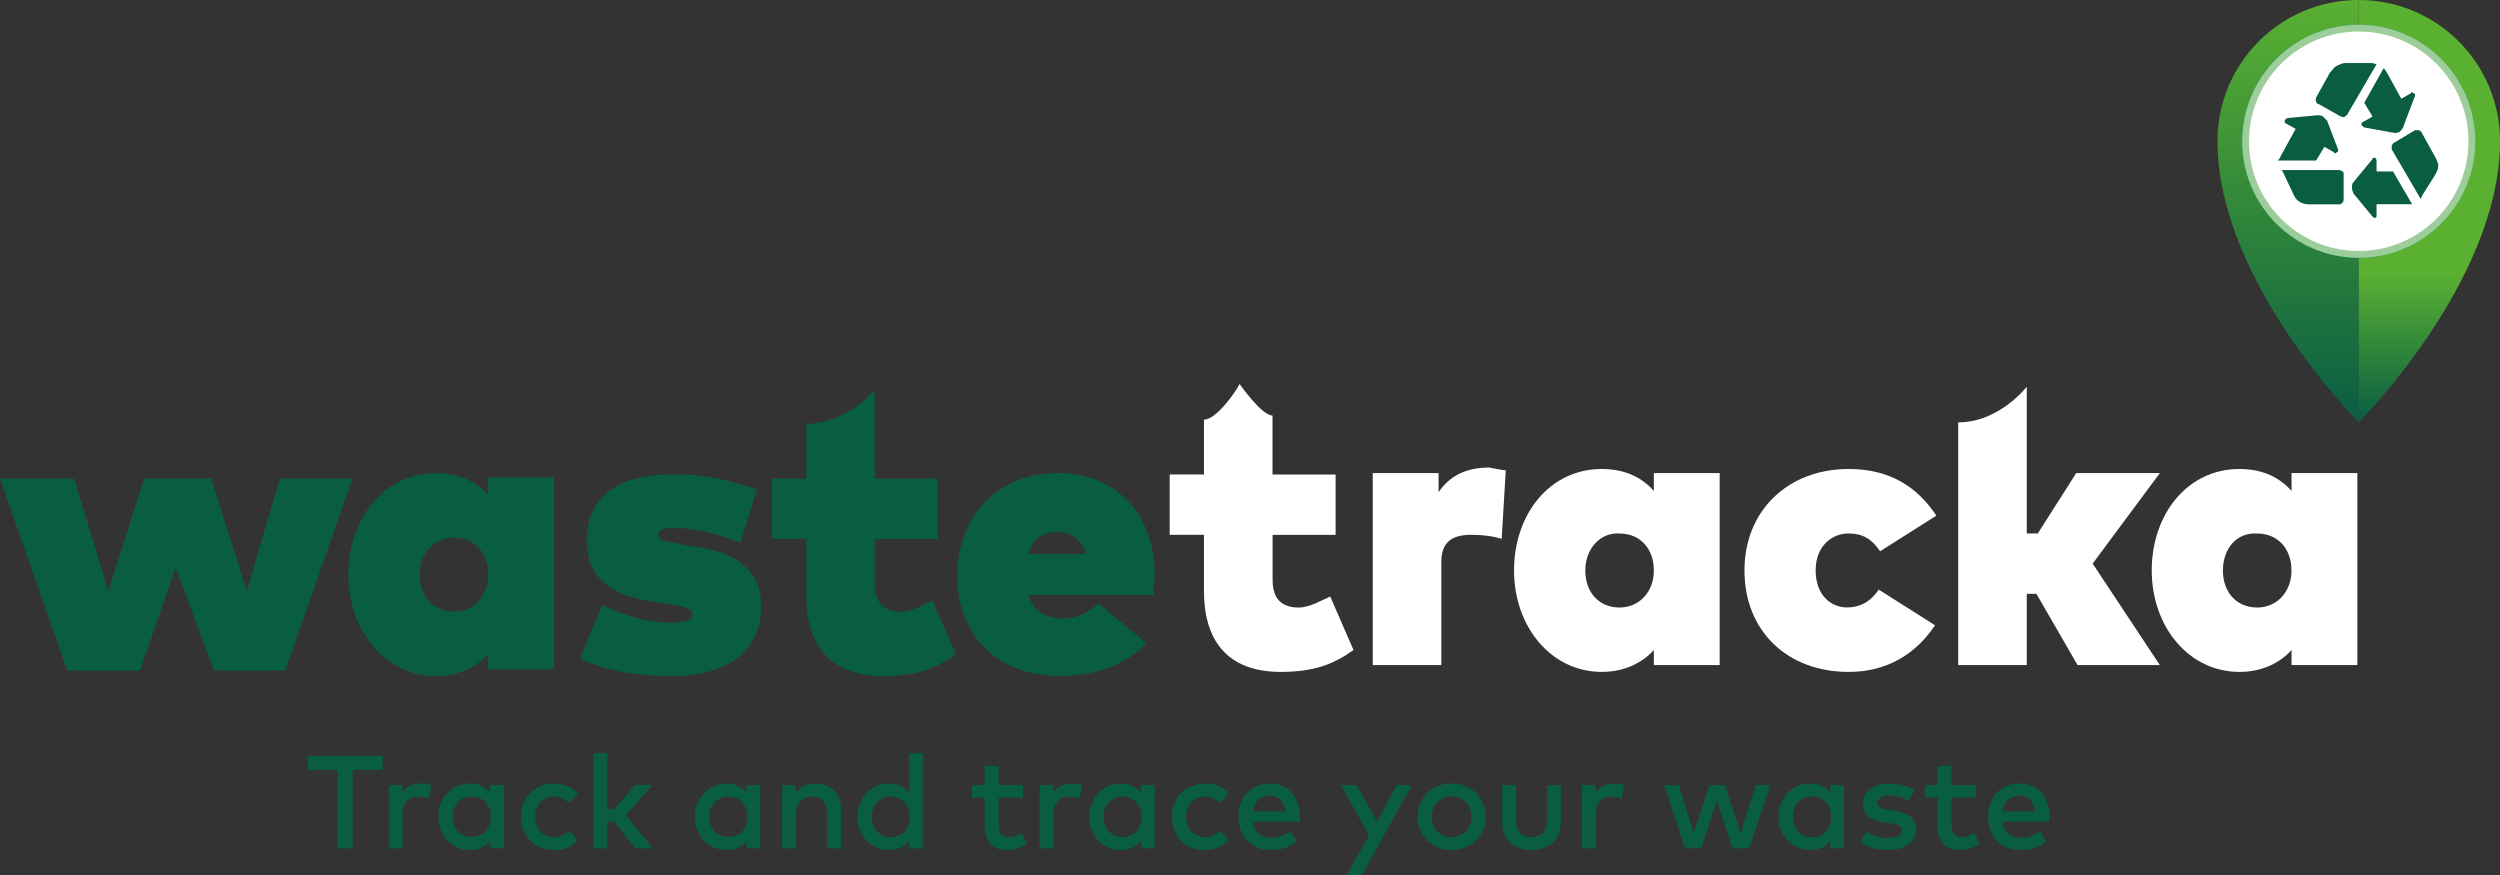 <?xml version="1.0" encoding="UTF-8"?>
<svg id="Layer_1" data-name="Layer 1" xmlns="http://www.w3.org/2000/svg" xmlns:xlink="http://www.w3.org/1999/xlink" viewBox="0 0 311.47 109.07">
  <rect x="0" y="0" width="311.47" height="109.07" fill="#333333" stroke="none"/>
  <defs>
    <style>
      .cls-1 {
        fill: url(#linear-gradient);
      }

      .cls-1, .cls-2, .cls-3, .cls-4, .cls-5, .cls-6 {
        stroke-width: 0px;
      }

      .cls-2 {
        fill: #095d43;
      }

      .cls-3 {
        fill: #9dcd9a;
      }

      .cls-4 {
        fill: url(#linear-gradient-2);
      }

      .cls-5 {
        fill: url(#linear-gradient-3);
      }

      .cls-6 {
        fill: #fff;
      }
    </style>
    <linearGradient id="linear-gradient" x1="285.07" y1="746.59" x2="285.07" y2="693.97" gradientTransform="translate(0 -693.97)" gradientUnits="userSpaceOnUse">
      <stop offset="0" stop-color="#095d43"/>
      <stop offset="1" stop-color="#5ab031"/>
    </linearGradient>
    <linearGradient id="linear-gradient-2" x1="302.67" y1="746.59" x2="302.67" y2="693.97" gradientTransform="translate(0 -693.97)" gradientUnits="userSpaceOnUse">
      <stop offset="0" stop-color="#095d43"/>
      <stop offset=".35" stop-color="#5ab031"/>
      <stop offset=".85" stop-color="#5ab031"/>
      <stop offset="1" stop-color="#5ab031"/>
    </linearGradient>
    <linearGradient id="linear-gradient-3" x1="279.23" y1="711.57" x2="308.43" y2="711.57" gradientTransform="translate(0 -693.97)" gradientUnits="userSpaceOnUse">
      <stop offset="0" stop-color="#00978b"/>
      <stop offset=".27" stop-color="#009888"/>
      <stop offset=".47" stop-color="#069980"/>
      <stop offset=".65" stop-color="#179d70"/>
      <stop offset=".81" stop-color="#2ca058"/>
      <stop offset=".97" stop-color="#42a63b"/>
      <stop offset="1" stop-color="#49a834"/>
    </linearGradient>
  </defs>
  <path class="cls-1" d="M293.87,0c-9.74,0-17.6,7.86-17.6,17.6,0,17.43,17.6,35.02,17.6,35.02"/>
  <path class="cls-4" d="M293.87,0c9.74,0,17.6,7.86,17.6,17.6,0,17.43-17.6,35.02-17.6,35.02"/>
  <circle class="cls-5" cx="293.87" cy="17.6" r="14.52"/>
  <circle class="cls-3" cx="293.87" cy="17.6" r="14.52"/>
  <circle class="cls-6" cx="293.87" cy="17.6" r="13.67"/>
  <path class="cls-2" d="M34.85,59.63h9.06l-8.37,23.92h-8.88l-4.78-12.81-4.44,12.81h-9.06L0,59.63h9.23l4.27,14.01,4.44-14.01h8.37l4.44,14.01s4.1-14.01,4.1-14.01Z"/>
  <path class="cls-2" d="M60.82,83.55v-2.05c-1.37,1.54-3.59,2.73-6.49,2.73-6.32,0-10.93-5.64-10.93-12.64s4.44-12.64,10.93-12.64c3.08,0,5.13,1.2,6.49,2.73v-2.22h8.2v23.92h-8.2s0,.17,0,.17ZM52.28,71.59c0,2.73,1.71,4.61,4.27,4.61,2.39,0,4.27-1.88,4.27-4.61s-1.71-4.61-4.27-4.61c-2.39,0-4.27,1.88-4.27,4.61Z"/>
  <path class="cls-2" d="M84.06,65.78c-1.71,0-2.05.34-2.05.85,0,.85,1.54.85,3.76,1.37l1.37.17c5.13.85,7.69,3.25,7.69,7.35,0,5.47-4.1,8.71-11.11,8.71-4.78,0-9.06-.85-11.45-2.22l2.73-6.66c2.73,1.37,5.64,2.22,8.71,2.22,1.88,0,2.56-.34,2.56-1.03s-1.03-1.03-3.59-1.37l-1.03-.17c-5.98-.85-8.54-3.25-8.54-7.69,0-5.3,3.76-8.2,10.59-8.2,3.93,0,5.98.34,10.59,1.88l-2.05,6.66c-2.9-1.2-6.15-1.88-8.2-1.88h.02Z"/>
  <path class="cls-2" d="M109,67.15v5.64c0,2.56,1.37,3.42,3.25,3.42,1.37,0,2.73-.85,3.93-1.37l2.9,6.66c-2.39,1.71-4.78,2.73-9.06,2.73-6.83,0-9.57-4.1-9.57-10.08v-7h-4.27v-7.52h4.27v-6.83c5.13,0,8.54-4.27,8.54-4.27v11.11h7.86v7.52h-7.86,0Z"/>
  <path class="cls-2" d="M143.86,71.59c0,.85-.17,2.05-.17,2.56h-15.55c.51,1.88,2.05,2.9,4.27,2.9,1.54,0,3.25-.68,4.44-1.88l5.98,4.95c-2.39,2.56-6.15,4.1-10.76,4.1-7.69,0-12.81-4.95-12.81-12.47s5.13-12.81,12.47-12.81,12.13,5.13,12.13,12.64h0ZM128.14,69.02h7.18c-.68-1.88-1.88-2.73-3.59-2.73-1.88,0-3.08.85-3.59,2.73Z"/>
  <path class="cls-6" d="M158.55,66.63v5.64c0,2.56,1.37,3.42,3.25,3.42,1.37,0,2.73-.85,3.93-1.37l2.9,6.66c-2.39,1.71-4.78,2.73-9.06,2.73-6.83,0-9.57-4.1-9.57-10.08v-7h-4.27v-7.52h4.27v-6.83c1.54,0,3.93-3.42,4.44-4.44,0,0,2.73,3.93,4.1,3.93v7.35h7.86v7.52h-7.86,0Z"/>
  <path class="cls-6" d="M187.6,58.6l-.51,8.54c-1.03-.34-2.39-.51-3.76-.51-2.39,0-3.76.85-3.76,3.42v12.81h-8.54v-23.92h8.2v2.39c1.37-2.05,3.42-3.08,6.32-3.08.85.17,1.71.34,2.05.34h0Z"/>
  <path class="cls-6" d="M206.05,83.03v-2.05c-1.37,1.54-3.59,2.73-6.49,2.73-6.32,0-10.93-5.64-10.93-12.64s4.44-12.64,10.93-12.64c3.08,0,5.13,1.2,6.49,2.73v-2.22h8.2v23.92h-8.2v.17ZM197.51,71.08c0,2.73,1.71,4.61,4.27,4.61,2.39,0,4.27-1.88,4.27-4.61s-1.71-4.61-4.27-4.61c-2.39-.17-4.27,1.88-4.27,4.61Z"/>
  <path class="cls-6" d="M241.25,64.24l-7.01,4.44c-1.03-1.54-2.22-2.22-3.93-2.22-2.05,0-4.1,1.54-4.1,4.61s1.88,4.61,3.93,4.61c1.54,0,2.9-.68,3.93-2.22l7.01,4.44c-2.39,3.59-5.98,5.81-10.76,5.81-7.69,0-12.98-5.13-12.98-12.64s5.47-12.64,12.98-12.64c5.13,0,8.54,2.22,10.93,5.81Z"/>
  <path class="cls-6" d="M285.5,83.03v-2.05c-1.37,1.54-3.59,2.73-6.49,2.73-6.32,0-10.93-5.64-10.93-12.64s4.44-12.64,10.93-12.64c3.08,0,5.13,1.2,6.49,2.73v-2.22h8.2v23.92h-8.2v.17ZM276.95,71.08c0,2.73,1.71,4.61,4.27,4.61,2.39,0,4.27-1.88,4.27-4.61s-1.71-4.61-4.27-4.61c-2.56-.17-4.27,1.88-4.27,4.61Z"/>
  <path class="cls-6" d="M253.89,66.46l4.78-7.52h10.42l-8.37,11.28,8.37,12.64h-10.25l-5.13-8.88h-1.2v8.88h-8.54v-30.24c5.13,0,8.54-4.44,8.54-4.44v18.28h1.38Z"/>
  <g>
    <path class="cls-2" d="M284.13,19.48l1.88-3.42-1.2-.68c-.17,0-.17-.17-.17-.34s.17-.17.34-.34l3.76-.34h0c.17,0,.51,0,.68.17.17.17.34.34.51.51l1.37,3.59c0,.17,0,.34-.17.34-.17.17-.34.17-.34,0l-1.2-.68-1.03,1.71h-4.78c.17-.17.34-.34.34-.51h.01Z"/>
    <path class="cls-2" d="M285.84,24.43c.34.68,1.03,1.03,1.88,1.03h3.59c.17,0,.34,0,.51-.17s.17-.34.17-.51v-3.08h0c0-.17,0-.34-.17-.34-.17-.17-.34-.17-.34-.17h-7.18c0,.17.17.17.17.34l1.37,2.9h0Z"/>
    <path class="cls-2" d="M300.53,25.46l-2.39-4.1h-2.05v-1.37h0c0-.17-.17-.34-.17-.34-.17,0-.34,0-.34.17l-2.39,2.9c-.17.17-.17.51-.17.68,0,.34.17.51.17.68l2.39,2.9c.11.11.23.17.34.17.17,0,.17-.17.17-.34v-1.37h4.44v.02Z"/>
    <path class="cls-2" d="M303.44,21.7c.17-.34.34-.68.34-1.03s-.17-.68-.34-1.03l-1.71-3.08c0-.17-.17-.17-.34-.34h-.51l-2.56,1.54c-.17,0-.17.17-.34.34v.51l3.59,6.15c.11-.11.17-.23.17-.34l1.71-2.73h-.01Z"/>
    <path class="cls-2" d="M299.51,15.55l1.37-3.59c0-.17,0-.34-.17-.34-.17-.17-.34-.17-.34,0l-1.2.68-1.88-3.42c-.17-.17-.17-.34-.34-.34l-2.39,4.27,1.03,1.71-1.2.68h0c-.17,0-.17.17-.17.34s.17.17.34.34l3.76.68h0c.17,0,.51,0,.68-.17.34-.34.51-.68.51-.85h0Z"/>
    <path class="cls-2" d="M295.41,7.86h-3.25c-.34,0-.68.17-1.03.34-.34.17-.51.51-.85.85l-1.71,3.08c0,.17-.17.34,0,.51,0,.17.17.34.34.34l2.73,1.54c.17,0,.34.17.51,0s.34-.17.34-.34l3.59-6.15c-.34-.17-.51-.17-.68-.17h0Z"/>
  </g>
  <g>
    <path class="cls-2" d="M43.94,95.93v9.77h-1.86v-9.77h-3.73v-1.76h9.33v1.76h-3.73Z"/>
    <path class="cls-2" d="M53.76,97.83l-.41,1.71c-.36-.19-.89-.29-1.31-.29-1.1,0-1.88.77-1.88,2.12v4.34h-1.72v-7.89h1.71v.89c.53-.76,1.33-1.1,2.29-1.1.53,0,.93.07,1.33.22Z"/>
    <path class="cls-2" d="M61.04,105.71v-.95c-.55.7-1.35,1.15-2.48,1.15-2.21,0-3.95-1.74-3.95-4.15s1.74-4.15,3.95-4.15c1.13,0,1.93.46,2.48,1.16v-.96h1.72v7.89h-1.72ZM56.38,101.76c0,1.38.9,2.53,2.38,2.53s2.38-1.09,2.38-2.53-.96-2.53-2.38-2.53-2.38,1.15-2.38,2.53Z"/>
    <path class="cls-2" d="M72,98.87l-1.1,1.18c-.56-.53-1.14-.82-1.9-.82-1.33,0-2.33,1.04-2.33,2.53s1,2.53,2.33,2.53c.76,0,1.43-.35,1.94-.82l1.06,1.19c-.73.83-1.76,1.26-2.95,1.26-2.5,0-4.15-1.79-4.15-4.15s1.65-4.15,4.15-4.15c1.19,0,2.25.43,2.95,1.26Z"/>
    <path class="cls-2" d="M76.52,100.81l2.6-3h2.17l-3.3,3.72,3.34,4.18h-2.18l-2.63-3.33h-.86v3.33h-1.73v-11.87h1.73v6.97h.87Z"/>
    <path class="cls-2" d="M93.01,105.71v-.95c-.55.7-1.35,1.15-2.48,1.15-2.21,0-3.95-1.74-3.95-4.15s1.74-4.15,3.95-4.15c1.13,0,1.93.46,2.48,1.16v-.96h1.72v7.89h-1.72ZM88.36,101.76c0,1.38.9,2.53,2.38,2.53s2.38-1.09,2.38-2.53-.96-2.53-2.38-2.53-2.38,1.15-2.38,2.53Z"/>
    <path class="cls-2" d="M104.78,100.75v4.96h-1.73v-4.39c0-1.33-.68-2.07-1.84-2.07s-2.04.73-2.04,2.08v4.38h-1.73v-7.89h1.71v.96c.63-.92,1.62-1.17,2.42-1.17,1.88,0,3.21,1.29,3.21,3.14Z"/>
    <path class="cls-2" d="M113.26,98.77v-4.93h1.72v11.87h-1.72v-.95c-.55.7-1.35,1.15-2.48,1.15-2.21,0-3.95-1.74-3.95-4.15s1.74-4.15,3.95-4.15c1.13,0,1.93.46,2.48,1.16ZM108.6,101.76c0,1.38.9,2.53,2.38,2.53s2.38-1.09,2.38-2.53-.96-2.53-2.38-2.53-2.38,1.15-2.38,2.53Z"/>
    <path class="cls-2" d="M124.41,99.38v3.44c0,1.05.56,1.48,1.25,1.48.54,0,1.12-.24,1.59-.54l.68,1.38c-.63.43-1.43.78-2.42.78-1.79,0-2.83-.96-2.83-3.07v-3.47h-1.57v-1.57h1.57v-2.39h1.73v2.39h3.02v1.57h-3.02Z"/>
    <path class="cls-2" d="M134.85,97.83l-.41,1.71c-.36-.19-.89-.29-1.31-.29-1.1,0-1.88.77-1.88,2.12v4.34h-1.72v-7.89h1.71v.89c.53-.76,1.33-1.1,2.29-1.1.53,0,.93.07,1.33.22Z"/>
    <path class="cls-2" d="M142.14,105.71v-.95c-.55.7-1.35,1.15-2.48,1.15-2.21,0-3.95-1.74-3.95-4.15s1.74-4.15,3.95-4.15c1.13,0,1.93.46,2.48,1.16v-.96h1.72v7.89h-1.72ZM137.48,101.76c0,1.38.9,2.53,2.38,2.53s2.38-1.09,2.38-2.53-.96-2.53-2.38-2.53-2.38,1.15-2.38,2.53Z"/>
    <path class="cls-2" d="M153.1,98.87l-1.1,1.18c-.56-.53-1.14-.82-1.9-.82-1.33,0-2.33,1.04-2.33,2.53s1,2.53,2.33,2.53c.76,0,1.43-.35,1.94-.82l1.06,1.19c-.73.83-1.76,1.26-2.95,1.26-2.5,0-4.15-1.79-4.15-4.15s1.65-4.15,4.15-4.15c1.19,0,2.25.43,2.95,1.26Z"/>
    <path class="cls-2" d="M161.95,101.75c0,.22,0,.45-.03.64h-5.83c.22,1.42,1.24,2.01,2.35,2.01.79,0,1.62-.3,2.28-.83l.86,1.23c-.96.82-2.05,1.11-3.25,1.11-2.37,0-4.04-1.65-4.04-4.15s1.61-4.15,3.93-4.15c2.2,0,3.73,1.68,3.73,4.14ZM156.09,101.08h4.1c-.19-1.23-.91-1.95-2-1.95-1.23,0-1.92.79-2.09,1.95Z"/>
    <path class="cls-2" d="M167.75,109.05l2.83-4.97-3.5-6.27h1.94l2.54,4.53,2.45-4.53h1.89l-6.23,11.24h-1.91Z"/>
    <path class="cls-2" d="M185.1,101.76c0,2.37-1.81,4.15-4.25,4.15s-4.24-1.79-4.24-4.15,1.8-4.15,4.24-4.15,4.25,1.79,4.25,4.15ZM178.38,101.76c0,1.49,1.06,2.53,2.47,2.53s2.48-1.04,2.48-2.53-1.07-2.53-2.48-2.53-2.47,1.04-2.47,2.53Z"/>
    <path class="cls-2" d="M190.81,105.91c-1.85,0-3.66-1.04-3.66-3.55v-4.55h1.73v4.39c0,1.52.84,2.08,1.93,2.08s1.93-.56,1.93-2.08v-4.39h1.73v4.55c0,2.51-1.81,3.55-3.66,3.55Z"/>
    <path class="cls-2" d="M202.41,97.83l-.41,1.71c-.36-.19-.89-.29-1.31-.29-1.1,0-1.88.77-1.88,2.12v4.34h-1.72v-7.89h1.71v.89c.53-.76,1.33-1.1,2.29-1.1.53,0,.93.07,1.33.22Z"/>
    <path class="cls-2" d="M218.73,97.81h1.8l-2.61,7.89h-2.06l-1.95-5.95-1.95,5.95h-2.03l-2.61-7.89h1.84l1.85,6,1.95-6h1.95l1.97,6.03,1.86-6.03Z"/>
    <path class="cls-2" d="M228.02,105.71v-.95c-.55.7-1.35,1.15-2.48,1.15-2.21,0-3.95-1.74-3.95-4.15s1.74-4.15,3.95-4.15c1.13,0,1.93.46,2.48,1.16v-.96h1.72v7.89h-1.72ZM223.37,101.76c0,1.38.9,2.53,2.38,2.53s2.38-1.09,2.38-2.53-.96-2.53-2.38-2.53-2.38,1.15-2.38,2.53Z"/>
    <path class="cls-2" d="M235.38,99.11c-.95,0-1.49.38-1.49.94s.58.71,1.3.82l.82.12c1.72.25,2.74.98,2.74,2.33,0,1.52-1.32,2.58-3.59,2.58-.81,0-2.24-.16-3.39-1.01l.8-1.29c.56.44,1.33.81,2.6.81,1.19,0,1.8-.37,1.8-.96,0-.45-.42-.74-1.37-.87l-.82-.11c-1.76-.24-2.68-1.04-2.68-2.32,0-1.56,1.25-2.53,3.26-2.53,1.24,0,2.37.31,3.2.83l-.74,1.34c-.48-.29-1.45-.68-2.44-.68Z"/>
    <path class="cls-2" d="M243.13,99.38v3.44c0,1.05.56,1.48,1.25,1.48.54,0,1.12-.24,1.59-.54l.68,1.38c-.63.43-1.43.78-2.42.78-1.79,0-2.83-.96-2.83-3.07v-3.47h-1.57v-1.57h1.57v-2.39h1.73v2.39h3.02v1.57h-3.02Z"/>
    <path class="cls-2" d="M255.35,101.75c0,.22,0,.45-.03.64h-5.83c.22,1.42,1.24,2.01,2.35,2.01.79,0,1.62-.3,2.28-.83l.86,1.23c-.96.82-2.05,1.11-3.25,1.11-2.37,0-4.04-1.65-4.04-4.15s1.61-4.15,3.93-4.15c2.2,0,3.73,1.68,3.73,4.14ZM249.49,101.08h4.1c-.19-1.23-.91-1.95-2-1.95-1.23,0-1.92.79-2.09,1.95Z"/>
  </g>
</svg>
